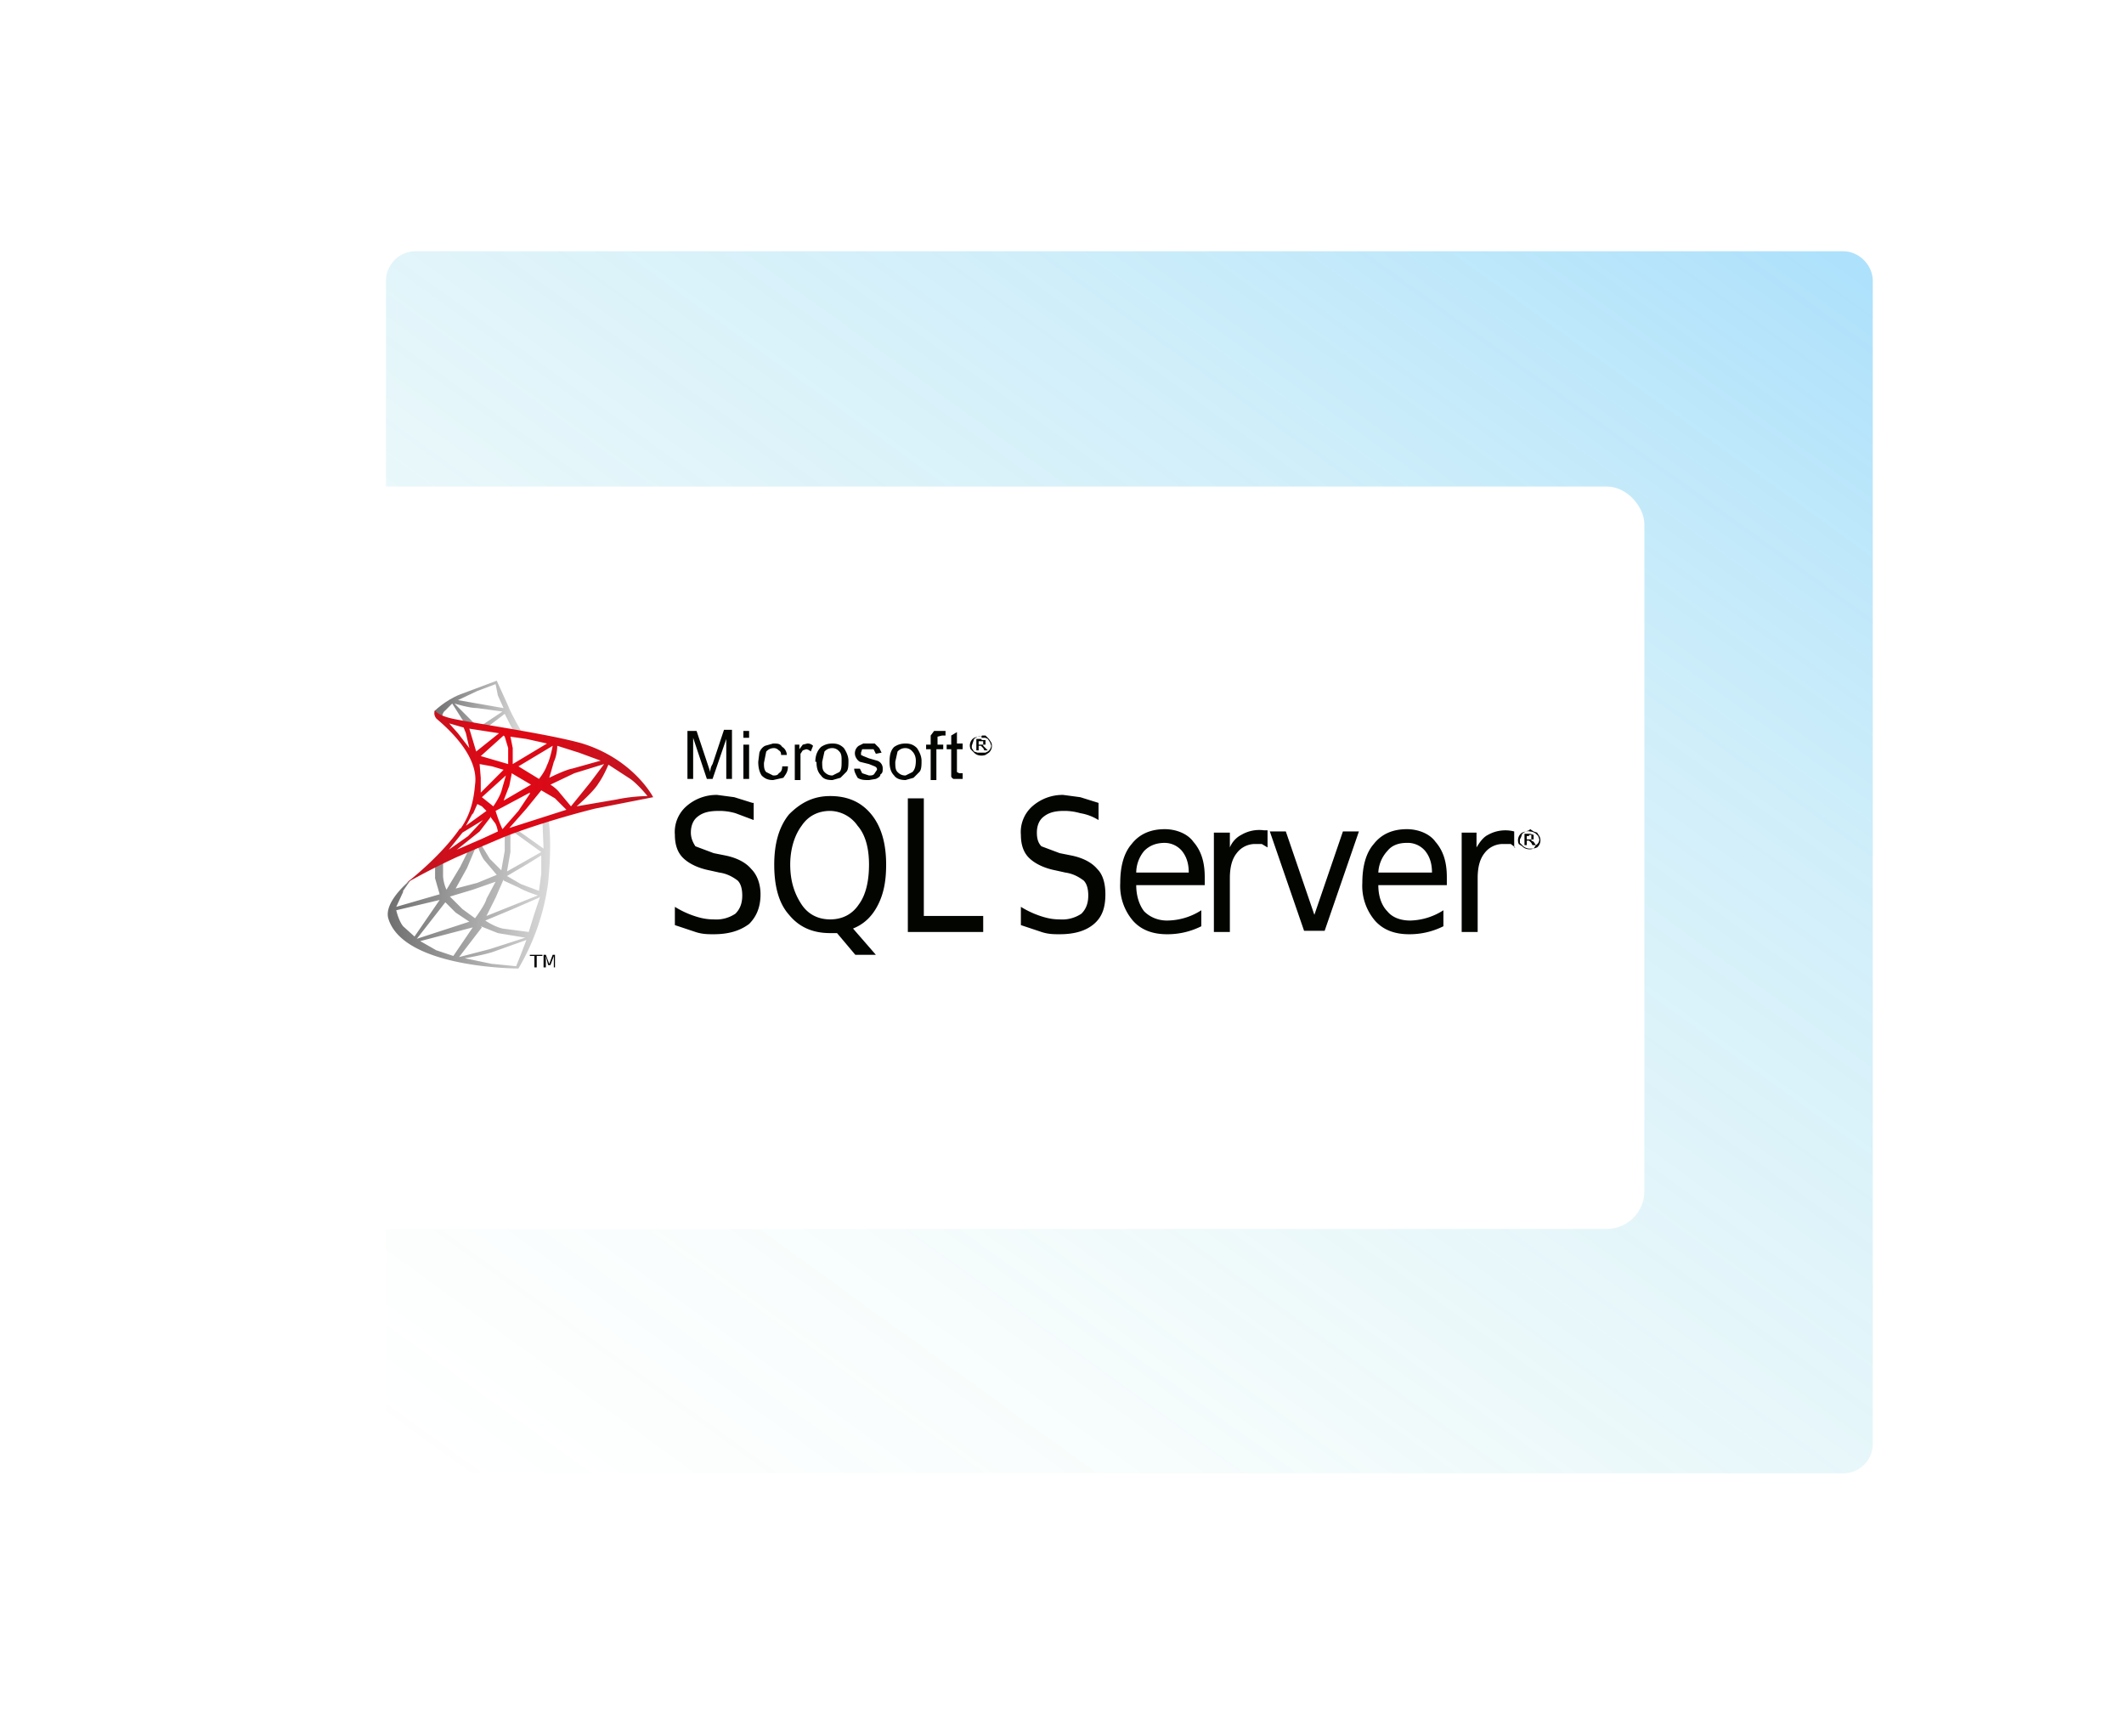 <svg xmlns="http://www.w3.org/2000/svg" width="186" height="152" fill="none" viewBox="0 0 186 152">
  <path fill="url(#a)" d="M161.4 22h-125a2.6 2.6 0 0 0-2.6 2.6v101.8c0 1.5 1.2 2.6 2.6 2.6h125c1.4 0 2.6-1.1 2.6-2.6V24.6c0-1.4-1.2-2.6-2.6-2.6Z" opacity=".4"/>
  <g filter="url(#b)">
    <rect width="122" height="65" x="22" y="40" fill="#fff" rx="3.3"/>
    <path fill="#020500" d="M60.2 65.6v-4.2h.8l1 3 .2.6c0-.1 0-.4.2-.7l1-3h.7v4.3h-.5v-3.5l-1.2 3.5h-.5L60.7 62v3.6h-.5ZM65.1 62v-.6h.5v.6h-.5Zm0 3.6v-3h.5v3h-.5ZM68.5 64.5h.5c0 .5-.2.7-.4 1l-.9.2c-.4 0-.7-.1-1-.4-.2-.3-.3-.7-.3-1.2l.1-.8c.1-.3.3-.5.5-.6l.7-.2c.4 0 .6 0 .8.3.2.1.4.4.4.7h-.5c0-.1 0-.3-.2-.4a.6.6 0 0 0-.4-.2c-.3 0-.5.1-.7.3l-.2 1c0 .3 0 .6.2.8l.6.3c.2 0 .4 0 .5-.2.2-.1.3-.3.3-.6ZM69.6 65.6v-3h.4v.4l.3-.4.4-.1c.1 0 .3 0 .5.2l-.2.5a.7.7 0 0 0-.4-.2l-.3.1-.2.3v2.3h-.5ZM71.4 64.1c0-.6.2-1 .5-1.3.3-.2.6-.3 1-.3s.7.1 1 .4c.2.3.4.7.4 1.1 0 .4 0 .8-.2 1l-.5.5-.7.2c-.5 0-.8-.1-1-.4-.3-.3-.4-.7-.4-1.2Zm.6 0c0 .4 0 .7.2.9.2.2.4.3.7.3l.6-.3c.2-.2.2-.5.2-1 0-.3 0-.6-.2-.8a.8.8 0 0 0-.6-.3c-.3 0-.5.1-.7.3l-.2.9ZM74.8 64.7h.5l.2.4.6.2c.2 0 .4 0 .5-.2l.2-.3c0-.1 0-.2-.2-.3l-.5-.2-.8-.2a.8.8 0 0 1-.3-.3.8.8 0 0 1 .2-1.1l.4-.2h1l.4.4.2.4-.5.1-.2-.4h-1l-.1.3v.2l.2.1.5.2.7.2a.7.7 0 0 1 .5.7c0 .2 0 .4-.2.5 0 .2-.2.3-.4.4l-.6.1c-.4 0-.7 0-1-.2-.1-.2-.3-.5-.3-.8ZM77.9 64.1c0-.6.1-1 .4-1.3.3-.2.6-.3 1-.3s.7.1 1 .4c.2.3.4.7.4 1.1 0 .4 0 .8-.2 1l-.5.5-.7.2c-.4 0-.8-.1-1-.4-.3-.3-.4-.7-.4-1.2Zm.5 0c0 .4 0 .7.2.9.2.2.4.3.7.3l.6-.3c.2-.2.3-.5.3-1 0-.3-.1-.6-.3-.8a.8.8 0 0 0-.6-.3c-.3 0-.5.1-.7.3l-.2.9ZM81.5 65.6V63h-.4v-.4h.4v-.8l.3-.4h1v.4h-.3l-.4.1v.7h.5v.4H82v2.7h-.5ZM84.3 65.2v.4h-.8a.4.4 0 0 1-.2-.2V63h-.4v-.4h.4v-.8l.5-.3v1h.5v.5h-.5V65l.2.1h.3ZM66 67.7v1.5l-1.6-.6a5 5 0 0 0-1.4-.2c-.8 0-1.4.1-1.9.5-.4.3-.6.8-.6 1.4 0 .5.2.9.4 1.2l1.6.6 1 .2c1 .2 1.8.6 2.3 1.2.5.5.8 1.3.8 2.2 0 1.2-.4 2-1 2.6-.8.6-1.8.9-3.1.9-.5 0-1 0-1.6-.2l-1.8-.6v-1.6a8 8 0 0 0 1.7.8c.6.2 1.1.3 1.7.3a3 3 0 0 0 1.9-.5c.4-.4.6-.9.6-1.6 0-.5-.1-1-.4-1.3-.4-.3-.9-.6-1.6-.7l-.9-.2c-1-.2-1.8-.6-2.3-1.1-.5-.5-.7-1.2-.7-2a3 3 0 0 1 1-2.5 4 4 0 0 1 2.7-1l1.5.2 1.6.5ZM74.7 78.7l2 2.3h-1.8l-1.6-1.9H72.7c-1.5 0-2.7-.5-3.6-1.6-.9-1-1.3-2.5-1.3-4.4 0-1.8.4-3.3 1.3-4.4 1-1 2.1-1.6 3.6-1.6s2.7.5 3.6 1.6c.9 1.1 1.3 2.6 1.3 4.4 0 1.4-.2 2.5-.7 3.5-.5 1-1.2 1.7-2.2 2.1Zm-2-10.3c-1 0-1.9.4-2.5 1.3-.6.8-1 2-1 3.4 0 1.5.4 2.6 1 3.5.6.9 1.5 1.3 2.5 1.3s1.9-.4 2.5-1.3c.6-.8.9-2 .9-3.5 0-1.4-.3-2.6-1-3.4a3 3 0 0 0-2.4-1.3ZM79.5 67.3h1.4v10.3h5.2V79h-6.6V67.3ZM96.2 67.7v1.5c-.5-.3-1-.5-1.6-.6a5 5 0 0 0-1.4-.2c-.7 0-1.3.1-1.8.5-.4.3-.6.8-.6 1.4 0 .5.1.9.4 1.2l1.6.6 1 .2c1 .2 1.8.6 2.3 1.2.5.5.7 1.3.7 2.2 0 1.2-.3 2-1 2.6-.7.6-1.7.9-3 .9-.5 0-1 0-1.6-.2l-1.8-.6v-1.6a8 8 0 0 0 1.7.8c.6.2 1.1.3 1.7.3a3 3 0 0 0 1.9-.5c.4-.4.6-.9.6-1.6 0-.5-.1-1-.4-1.3-.4-.3-.9-.6-1.6-.7l-.9-.2c-1-.2-1.8-.6-2.3-1.1-.5-.5-.7-1.2-.7-2a3 3 0 0 1 1-2.5 4 4 0 0 1 2.7-1l1.5.2 1.6.5ZM105.5 74.2v.7h-6c0 1 .3 1.8.7 2.3.5.5 1.2.8 2 .8a5.6 5.6 0 0 0 3-.9v1.4a6.6 6.6 0 0 1-3 .7c-1.3 0-2.3-.4-3-1.2a4.7 4.7 0 0 1-1.1-3.3c0-1.4.3-2.6 1-3.4.7-.9 1.7-1.3 2.9-1.3 1 0 2 .4 2.5 1.1.7.8 1 1.8 1 3.1Zm-1.4-.4c0-.8-.2-1.4-.6-1.9a2 2 0 0 0-1.5-.7c-.7 0-1.3.2-1.8.7a3 3 0 0 0-.7 1.9h4.7ZM111 71.6l-.5-.3h-.5a2 2 0 0 0-1.7.8c-.4.5-.6 1.2-.6 2.2V79h-1.4v-8.7h1.4v1.3c.2-.5.6-.9 1-1.1a3.1 3.1 0 0 1 2-.4h.3v1.5ZM111.2 70.2h1.4l2.5 7.3 2.5-7.3h1.4l-3 8.7h-1.8l-3-8.7ZM126.7 74.2v.7h-6c0 1 .3 1.8.8 2.3.4.5 1.1.8 2 .8a5.6 5.6 0 0 0 2.9-.9v1.4a6.6 6.6 0 0 1-3 .7c-1.3 0-2.3-.4-3-1.2a4.7 4.7 0 0 1-1.1-3.3c0-1.4.3-2.6 1-3.4.7-.9 1.7-1.3 2.9-1.3 1 0 2 .4 2.5 1.1.7.8 1 1.8 1 3.1Zm-1.3-.4c0-.8-.2-1.4-.6-1.9a2 2 0 0 0-1.6-.7c-.7 0-1.3.2-1.7.7a3 3 0 0 0-.8 1.9h4.7ZM132.7 71.6l-.4-.3h-.6a2 2 0 0 0-1.7.8c-.4.5-.6 1.2-.6 2.2V79H128v-8.7h1.3v1.3c.3-.5.6-.9 1-1.1a3.1 3.1 0 0 1 2.3-.3v1.4ZM86 61.8h.3l.3.3.2.3a.8.8 0 0 1-.2.9l-.3.2a1.1 1.1 0 0 1-.7 0 .8.8 0 0 1-.3-.2L85 63a.8.8 0 0 1 .3-1l.3-.1h.3Zm0 .1a1 1 0 0 0-.4 0l-.3.2-.1.3-.1.3v.2l.2.3.3.1h.7l.2-.1a.7.7 0 0 0 .3-.5l-.1-.3-.2-.3-.2-.1h-.4Zm0 .3h.3v.4h-.2v.1l.2.2.2.2h-.3l-.1-.2-.2-.2h-.2v.4h-.2v-1h.4Zm-.1.1h-.2v.3h.4V62.3h-.2ZM134 70l.3.2.3.1.2.3a.8.8 0 0 1-.2 1l-.3.1a1 1 0 0 1-.7 0 .8.8 0 0 1-.3-.2l-.3-.2a.8.8 0 0 1 .3-1l.3-.1.3-.1Zm0 .2a1 1 0 0 0-.4 0l-.3.2-.1.3-.1.2v.3l.2.2a.9.9 0 0 0 .6.3h.4l.2-.3a.6.6 0 0 0 .3-.5l-.1-.3-.2-.2a.9.9 0 0 0-.6-.2Zm0 .2.3.1v.4h-.2v.1l.2.1.2.3h-.3l-.1-.2-.2-.2h-.2v.4h-.2v-1h.4Zm-.1.2h-.2v.3h.4V70.5h-.2Z"/>
    <path fill="url(#c)" d="m35.3 75.5-.6 1.3 3.8-1.1-.4-1.4v-1.2l.7-.3V74c0 .7.3 1.3.3 1.3l1.2-2 .8-1.6.6-.2-.8 1.9-1 1.8 1.9-.5 1.7-.7-1.1-1.3c-.3-.4-.6-1.3-.6-1.3l.3-.1.8 1.3 1 1 .3-1.7v-1.5l.5-.2V72l-.3 1.7 3-1.7-2.5-1.8.3-.2 2.4 1.7-.1-2.5.5-.2s.4 1.7 0 5.7a20 20 0 0 1-2.6 7.5s-10.1 0-11.4-4.4c-.4-1.5 2-3.4 2-3.4l-.7 1Zm0 3 1 .9 2.2-3.2-3.8.9s.2.9.6 1.4Zm3.7-2.1-2.5 3.2 4.6-1.5-1.2-.8-.9-.9Zm-.8 4.2 1.5.5 1.7-2.5-4.6 1.2 1.4.8Zm4-2-2 2.6 2.7-.7 3.1-1-2.4-.4-1.5-.6Zm1 3.2 2 .2.4-1 .5-1.3-2.8 1c-.8.3-2.6.6-2.6.6l2.4.5ZM40.5 77l1.1.8s.9-1.2 1-1.7l.8-1.5-2 .7-2 .6 1.1 1.1Zm3.6-2.6-.7 1.6-.8 1.6 2-.8 2.5-1s-1-.3-1.7-.7l-1.3-.6Zm.3-.3 1.2.7 1.6.6.2-1.5v-1.6l-1.3.8-1.7 1Zm2.8 1.9L44.9 77l-2.4 1s.7.5 1.5.7l2.3.3.5-1.6.5-1.5Z"/>
    <path fill="url(#d)" d="M38 59.7s1-1 2.3-1.5l3.2-1.2 1 2.2c.3.8 1.2 2.3 1.2 2.3H45l-.8-1.6-1.7 1.3-.6-.1 2.1-1.4-2.2-.3c-.7 0-2-.4-2-.4l2 2-1-.1-1.2-1.9-.6.6c-.3.2-.3.7-.3.7l-.6-.6Zm2.1-1 4 .7-.5-1.1-.2-1-1.6.6-1.7.8Z"/>
    <path fill="url(#e)" d="M40.3 70c1-1.4 1.2-2.8 1.3-3.9.4-2.8-3.1-5.5-3.4-5.8-.3-.4-.1-.7-.1-.7s.2.5 1.9.8c2 .4 8.2 1.3 11 2.1 4.5 1.4 6.2 4.7 6.2 4.7l-5.1 1c-2.8.7-6 1.7-8 2.5l-4 1.7a59.2 59.2 0 0 0-4.5 2.3s3-2.3 4.7-4.8Zm-1-9.3.8.9 1 1.3-.3-1.3-.2-.5-1.4-.4Zm1.8.5.6 2 2-1.6-2.6-.4Zm3 .6-2 1.8 2.4.7v-1.4l-.3-1Zm.6.1.2 1v1.4l3-1.8-1.8-.4-1.4-.2Zm3.7.8-3 1.8a3865.4 3865.4 0 0 0 1.8 1.1s.5-.6.7-1.2c.3-.6.5-1.7.5-1.7Zm.4 0s0 .8-.3 1.4a74 74 0 0 1-.4 1.4s1.4-.7 2-.8l2.5-.7-1.9-.7-1.9-.6Zm4.1 1.6-2.6.8-2.1 1s.5.3.8.7l1 1.2 1.7-2.1 1.2-1.6Zm.4 0s-.4 1-.9 1.7c-.4.7-1.9 2-1.9 2l3.5-.6c1.4-.3 2.7-.3 2.7-.3s-.8-1-1.5-1.5l-2-1.3Zm-11.3 0 .1 1.2v1.3l2-2-1-.3-1.1-.2Zm2.3 1-2.1 1.9.5.4.5.4s.5-.7.7-1.3l.4-1.4Zm.5-.1-.2 1-.5 1.3 2.4-1.4-1.7-1Zm1.6 1.6-3 1.6A12.4 12.4 0 0 0 44 70l1.4-1.6 1-1.5Zm1-.2-1.3 1.6-1.5 1.7 5-1.6-1-1-1.2-.7Zm-6 2-.6 1.1 1.8-1.3-.4-.4-.4-.2-.4.9Zm.9.6-1.8 1.1-1.2 1.5 1.7-1.2 1.3-1.4Zm.7-.3-1 1.3-2 1.6 2.3-1 1.3-.6s-.1-.6-.3-.8L43 69Z"/>
    <path fill="#000" d="M46.5 81h1v.1H47v1h-.2v-1h-.4V81ZM47.6 81h.2l.3.8.3-.8h.2v1.1h-.1v-1l-.3.8H48l-.2-.8v1h-.2V81Z"/>
  </g>
  <defs>
    <linearGradient id="a" x1="53" x2="167.1" y1="139.8" y2="-18" gradientUnits="userSpaceOnUse">
      <stop offset="0" stop-color="#40C6A7" stop-opacity="0"/>
      <stop offset=".2" stop-color="#2FBCBD" stop-opacity=".1"/>
      <stop offset=".4" stop-color="#1EB2D4" stop-opacity=".3"/>
      <stop offset=".6" stop-color="#11AAE6" stop-opacity=".5"/>
      <stop offset=".8" stop-color="#08A4F3" stop-opacity=".8"/>
      <stop offset=".9" stop-color="#02A1FC" stop-opacity=".9"/>
      <stop offset="1" stop-color="#00A0FF"/>
    </linearGradient>
    <linearGradient id="c" x1="34" x2="48.2" y1="75.7" y2="75.7" gradientUnits="userSpaceOnUse">
      <stop stop-color="#706F6F"/>
      <stop offset="1" stop-color="#DADADA"/>
    </linearGradient>
    <linearGradient id="d" x1="38.1" x2="45.7" y1="59.3" y2="59.3" gradientUnits="userSpaceOnUse">
      <stop stop-color="#706F6F"/>
      <stop offset="1" stop-color="#DADADA"/>
    </linearGradient>
    <linearGradient id="e" x1="35.6" x2="57.2" y1="67.2" y2="67.2" gradientUnits="userSpaceOnUse">
      <stop stop-color="#BE1622"/>
      <stop offset=".4" stop-color="#E30613"/>
      <stop offset="1" stop-color="#BE1622"/>
    </linearGradient>
    <filter id="b" width="141.7" height="84.7" x="12.1" y="32.7" color-interpolation-filters="sRGB" filterUnits="userSpaceOnUse">
      <feFlood flood-opacity="0" result="BackgroundImageFix"/>
      <feColorMatrix in="SourceAlpha" result="hardAlpha" values="0 0 0 0 0 0 0 0 0 0 0 0 0 0 0 0 0 0 127 0"/>
      <feOffset dy="2.6"/>
      <feGaussianBlur stdDeviation="4.9"/>
      <feColorMatrix values="0 0 0 0 0 0 0 0 0 0.129 0 0 0 0 0.278 0 0 0 0.1 0"/>
      <feBlend in2="BackgroundImageFix" result="effect1_dropShadow_825_2206"/>
      <feBlend in="SourceGraphic" in2="effect1_dropShadow_825_2206" result="shape"/>
    </filter>
  </defs>
</svg>
